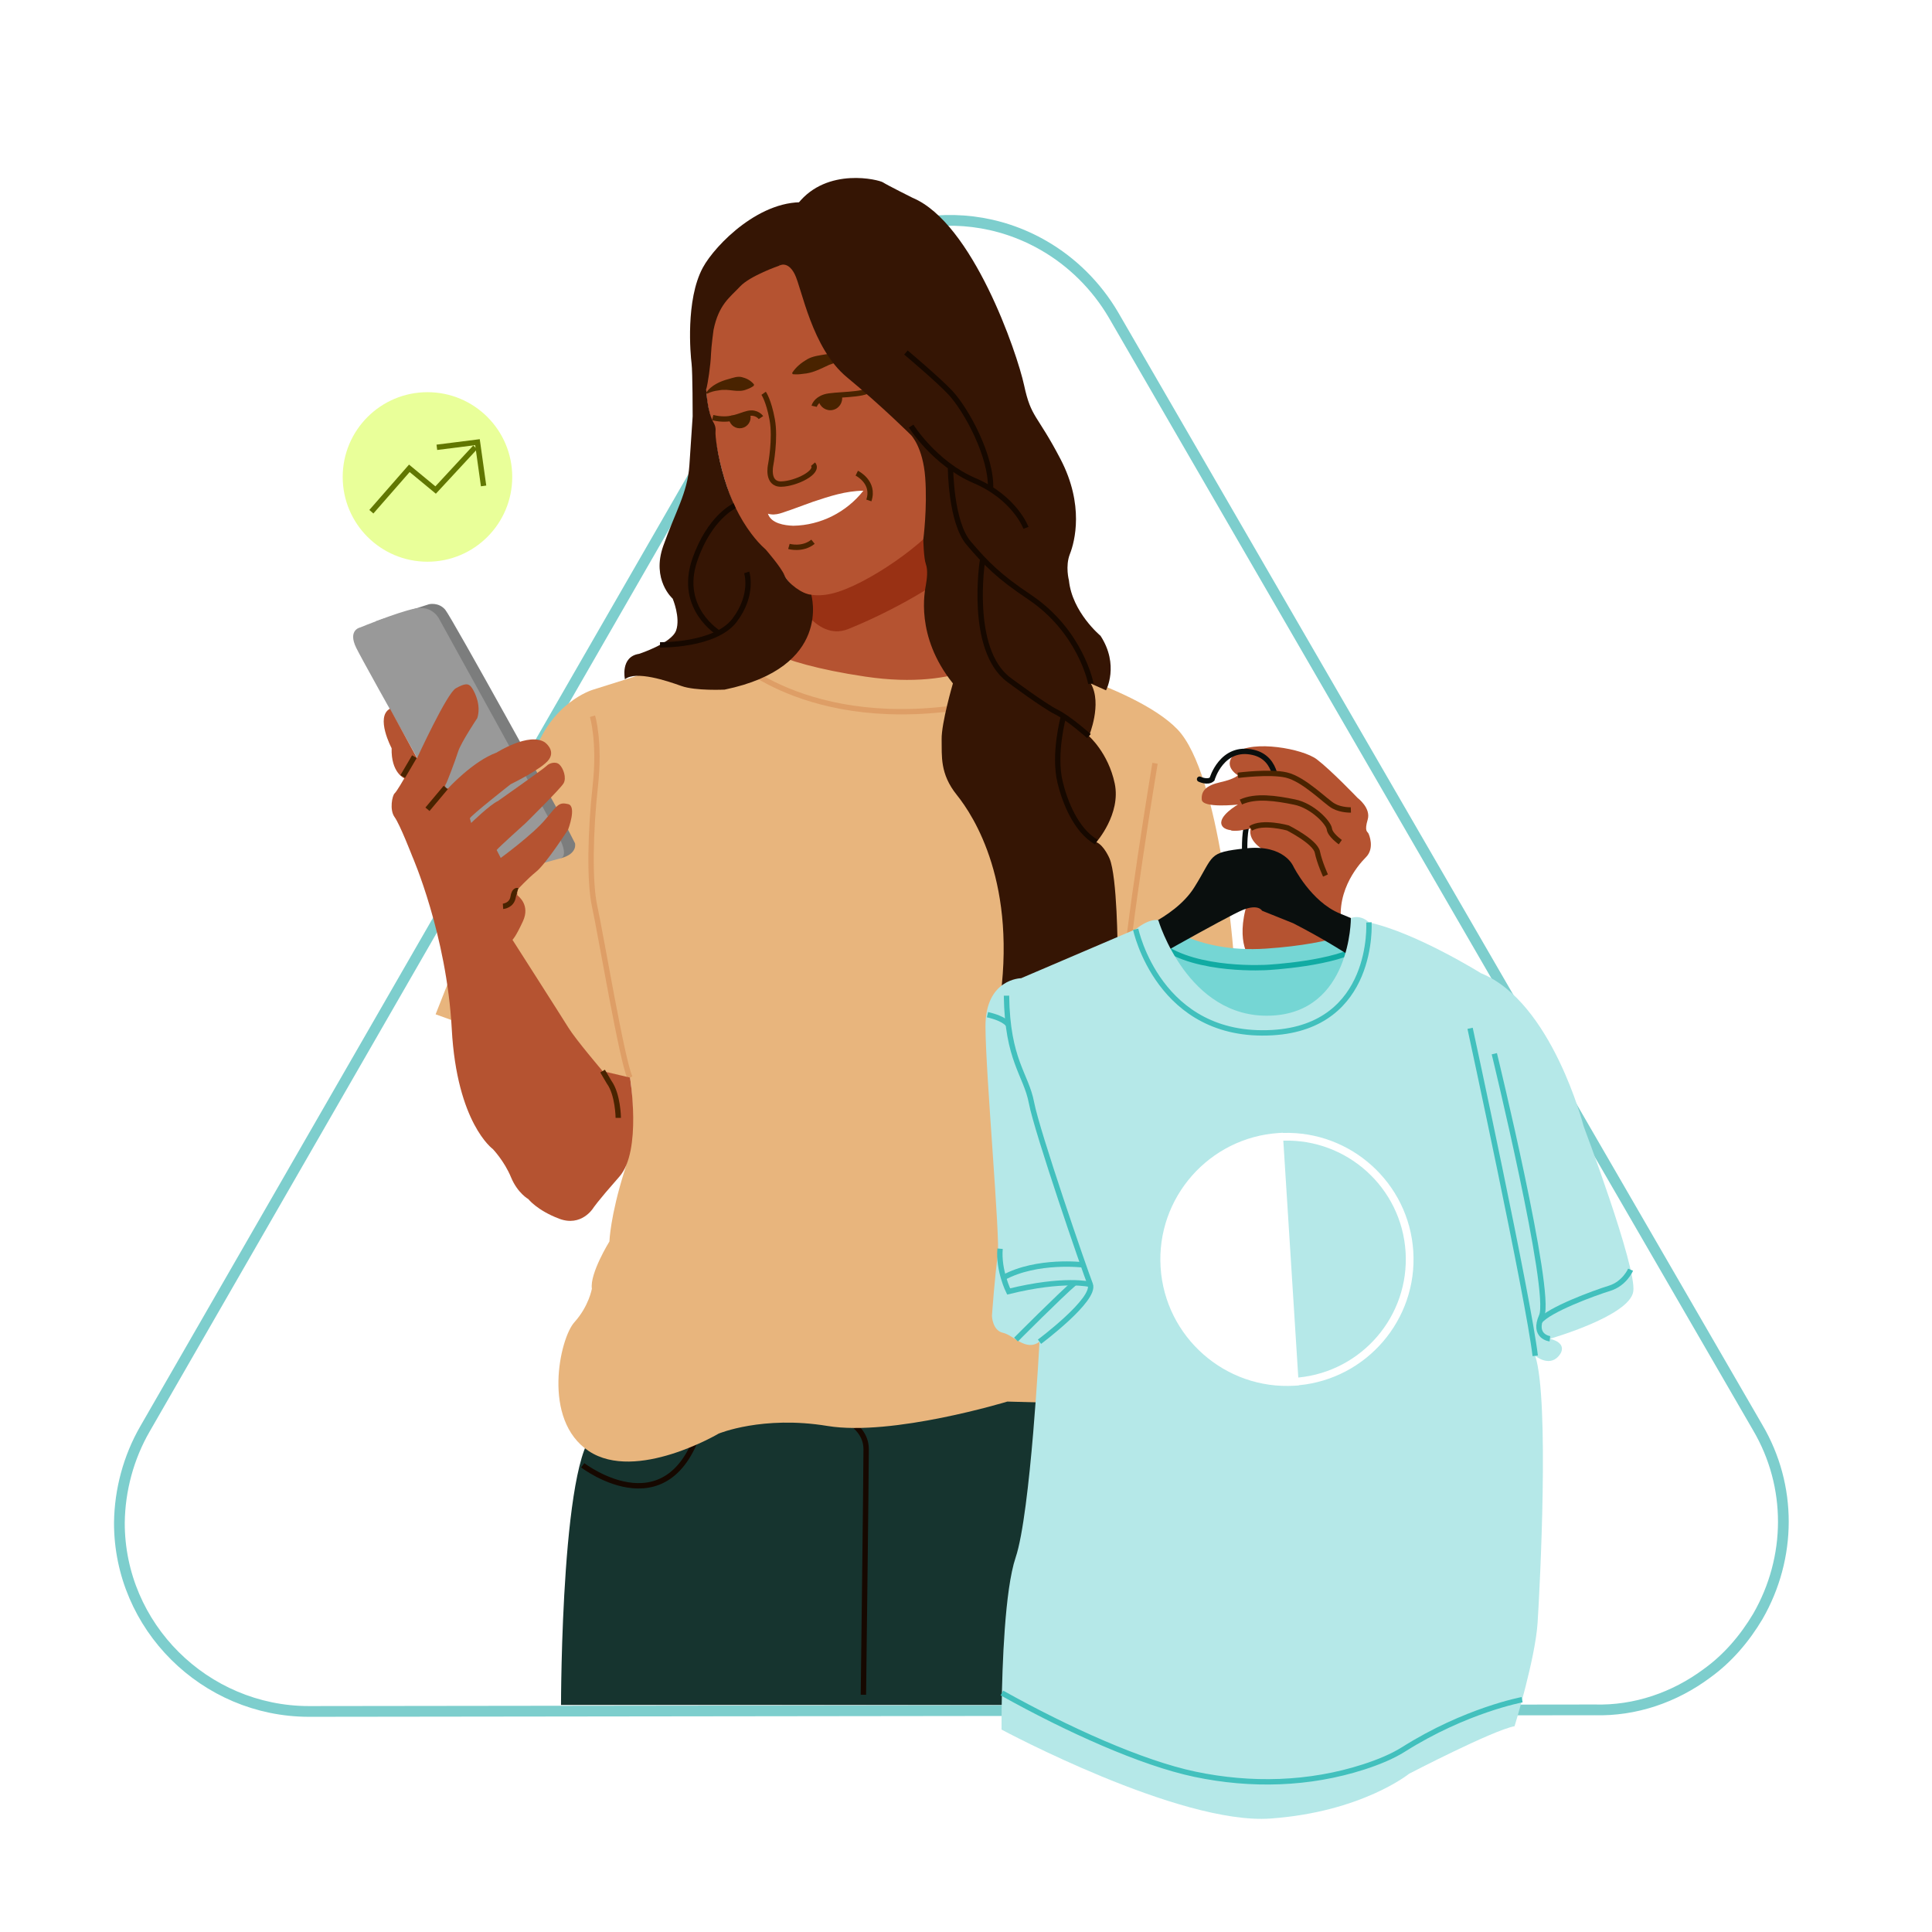 <svg width="180" height="180" viewBox="0 0 180 180" fill="none" xmlns="http://www.w3.org/2000/svg">
<rect x="0" y="0" width="180" height="180" fill="#333333" stroke="none"/>
<g clip-path="url(#clip0_164_17548)">
<rect width="180" height="180" fill="white"/>
<path d="M13.502 133.135L73.258 29.336C78.112 20.934 88.846 18.028 97.248 22.881C99.892 24.405 102.148 26.637 103.733 29.332L163.752 132.984C166.975 138.447 166.92 145.129 163.775 150.596C162.554 152.647 160.98 154.502 159.034 155.9C156.024 158.143 152.347 159.418 148.534 159.304L28.758 159.451C19.079 159.432 11.104 151.539 11.123 141.86C11.162 138.814 11.977 135.779 13.502 133.135Z" fill="white" stroke="#7DCECD" stroke-miterlimit="10"/>
<path d="M70.695 61.101C70.695 61.101 75.672 59.02 74.224 52.867C74.224 52.867 78.205 54.224 87.254 47.256C87.254 47.256 89.426 62.549 92.502 64.087C92.502 64.087 73.953 66.621 70.695 61.101Z" fill="#B55331"/>
<path d="M73.829 55.201C73.829 55.201 75.918 59.849 79.016 58.609C82.115 57.37 86.911 54.928 89.735 52.449C92.558 49.97 89.735 46.321 89.735 46.321L73.829 55.201Z" fill="#993114"/>
<path d="M52.269 158.845C52.269 158.845 52.269 133.786 55.859 133.267C61.752 132.414 104.713 126.318 104.713 126.318L105.503 158.845H52.269Z" fill="#16342F"/>
<path d="M54.291 136.518C54.291 136.518 62.986 143.194 65.592 131.589" stroke="#160800" stroke-width="0.5" stroke-miterlimit="10"/>
<path d="M77.16 131.589C77.16 131.589 80.696 132.403 80.696 135.009C80.696 137.615 80.441 157.896 80.441 157.896" stroke="#160800" stroke-width="0.5" stroke-miterlimit="10"/>
<path d="M40.585 94.502C40.585 94.502 55.926 100.112 58.696 100.396C58.696 100.396 59.491 104.942 58.17 109.132C56.849 113.323 56.778 115.666 56.778 115.666C56.778 115.666 54.931 118.649 55.144 120.07C55.144 120.07 54.86 121.703 53.511 123.194C52.161 124.686 50.457 132.285 54.86 135.197C59.264 138.109 66.958 133.564 66.958 133.564C66.958 133.564 71.054 131.859 77.09 132.853C83.127 133.848 93.852 130.581 93.852 130.581L105.503 130.896L114.945 89.033C114.945 89.033 113.738 72.13 109.689 67.939C105.641 63.749 93.283 60.837 93.283 60.837C93.283 60.837 89.694 64.388 80.622 63.039C71.55 61.689 69.934 59.63 69.934 59.63L55.216 64.268C55.216 64.268 51.238 65.454 49.676 70.496C48.113 75.539 40.585 94.502 40.585 94.502Z" fill="#E8B57D"/>
<path d="M68.649 61.566C68.649 61.566 76.862 69.335 93.915 64.989" stroke="#DE9E66" stroke-width="0.5" stroke-miterlimit="10"/>
<path d="M55.201 66.729C55.201 66.729 55.925 69.072 55.464 73.22C55.004 77.368 54.894 82.174 55.409 84.479C55.925 86.783 57.976 98.998 58.696 100.396" stroke="#DE9E66" stroke-width="0.5" stroke-miterlimit="10"/>
<path d="M107.61 71.113C107.61 71.113 104.911 87.309 104.713 92.511" stroke="#DE9E66" stroke-width="0.5" stroke-miterlimit="10"/>
<path d="M35.005 57.888L39.973 56.294C39.973 56.294 40.869 56.076 41.484 56.81C42.1 57.544 52.24 75.961 52.24 75.961L53.57 78.561C53.57 78.561 53.854 79.53 52.265 79.958L39.877 57.664L35.005 57.888Z" fill="#7C7D7D"/>
<path d="M47.688 81.192L52.265 79.958C52.265 79.958 52.97 79.782 52.139 78.12C51.309 76.459 40.936 57.703 40.936 57.703C40.936 57.703 40.332 56.337 38.62 56.705C36.909 57.074 33.56 58.458 33.56 58.458C33.56 58.458 32.377 58.685 33.183 60.346C33.988 62.008 44.464 80.59 44.691 80.924C45.367 81.922 47.688 81.192 47.688 81.192Z" fill="#999999"/>
<path d="M72.258 23.508C68.302 25.201 65.847 29.205 65.774 33.508C65.746 35.163 65.769 36.855 65.938 37.696C66.328 39.648 66.474 39.404 66.572 40.332C66.669 41.259 67.743 48.189 71.013 51.02C71.013 51.02 72.525 52.679 72.867 53.264C73.209 53.85 74.234 56.046 77.455 55.314C80.676 54.582 86.581 50.434 87.997 48.043C89.412 45.651 88.631 27.106 79.944 23.543C76.958 22.319 74.369 22.605 72.258 23.508Z" fill="#B55331"/>
<path d="M72.596 24.753C72.596 24.753 69.895 25.68 68.948 26.695C68.001 27.71 66.969 28.353 66.478 30.738C66.478 30.738 66.262 32.321 66.241 33.005C66.211 33.981 65.943 35.798 65.796 36.271C65.796 36.271 65.886 38.368 66.495 39.4C66.495 39.4 66.715 39.733 66.664 40.195C66.626 40.54 66.809 42.317 67.504 44.627C68.055 46.459 68.859 48.216 70.014 49.742C70.406 50.261 70.852 50.773 71.333 51.19C71.333 51.19 72.783 52.853 73.088 53.596C73.393 54.34 74.758 55.367 75.583 55.413C75.583 55.413 77.592 62.169 67.51 64.25C67.51 64.25 64.804 64.385 63.484 63.912C62.164 63.438 59.255 62.457 58.223 63.286C58.223 63.286 57.766 61.188 59.542 60.917C59.542 60.917 62.571 59.936 62.993 58.735C63.416 57.534 62.672 55.775 62.672 55.775C62.672 55.775 60.676 54.032 61.792 50.869C62.909 47.706 64.059 45.913 64.228 43.358C64.397 40.804 64.533 38.791 64.533 38.791C64.533 38.791 64.533 34.646 64.431 33.851C64.329 33.056 63.856 27.947 65.48 24.936C66.617 22.828 70.944 18.389 75.342 18.88L72.596 24.753Z" fill="#351504"/>
<path d="M61.489 60.08C61.489 60.08 66.632 60.18 68.443 57.782C70.253 55.384 69.568 53.329 69.568 53.329" stroke="#160800" stroke-width="0.5" stroke-miterlimit="10"/>
<path d="M66.958 58.973C66.958 58.973 63.187 56.694 64.724 52.191C66.1 48.164 68.447 47.12 68.447 47.12" stroke="#160800" stroke-width="0.5" stroke-miterlimit="10"/>
<path d="M71.146 36.641C71.146 36.641 71.614 37.292 71.945 39.093C72.272 40.87 71.8 43.321 71.8 43.321C71.8 43.321 71.401 45.122 72.781 45.1C74.147 45.078 76.374 43.975 75.746 43.248" stroke="#492300" stroke-width="0.5" stroke-miterlimit="10"/>
<path d="M80.6 33.325C79.453 33.228 78.32 33.6 77.256 33.99C76.461 34.353 75.717 34.768 74.815 34.829C74.517 34.874 74.206 34.898 73.857 34.863L73.799 34.749C74.172 34.17 74.67 33.788 75.202 33.475C75.741 33.165 76.379 33.109 76.986 33.004C78.189 32.795 79.497 32.714 80.645 33.206C80.645 33.206 80.6 33.325 80.6 33.325Z" fill="#492300"/>
<path d="M65.775 36.597C66.26 35.906 67.081 35.523 67.878 35.316C68.28 35.207 68.697 35.035 69.111 35.135C69.518 35.236 69.914 35.413 70.248 35.813L70.23 35.94C70.014 36.099 69.817 36.19 69.625 36.257C68.72 36.66 67.966 36.161 66.925 36.377C66.564 36.417 66.2 36.515 65.869 36.684L65.775 36.597Z" fill="#492300"/>
<path d="M71.546 47.86C72.32 48.095 72.982 47.708 73.693 47.495C73.693 47.495 75.783 46.734 75.783 46.734C77.311 46.231 78.77 45.74 80.441 45.718C78.862 47.721 76.461 48.939 73.907 48.983C73.085 48.955 71.839 48.769 71.546 47.86Z" fill="white"/>
<path d="M79.823 44.084C79.823 44.084 81.53 44.919 80.949 46.625" stroke="#492300" stroke-width="0.5" stroke-miterlimit="10"/>
<path d="M73.501 50.909C73.501 50.909 74.755 51.273 75.746 50.474" stroke="#492300" stroke-width="0.5" stroke-miterlimit="10"/>
<path d="M75.855 37.851C75.855 37.851 75.987 37.255 76.859 36.98C77.731 36.704 80.509 36.868 81.07 36.259" stroke="#492300" stroke-width="0.5" stroke-miterlimit="10"/>
<path d="M70.896 38.906C70.896 38.906 70.514 38.338 69.695 38.521C68.877 38.705 68.031 39.307 66.401 38.906" stroke="#492300" stroke-width="0.5" stroke-miterlimit="10"/>
<path d="M72.596 24.753C72.596 24.753 73.376 24.243 74.037 25.534C74.698 26.825 75.628 32.441 78.902 35.143C82.175 37.846 84.89 40.548 84.89 40.548C84.89 40.548 85.988 41.66 86.199 44.482C86.409 47.305 86.023 50.249 86.023 50.249C86.023 50.249 86.054 51.989 86.261 52.56C86.469 53.131 86.354 53.971 86.261 54.512C86.169 55.052 85.237 59.257 88.781 63.671C88.781 63.671 87.7 67.364 87.73 68.896C87.76 70.427 87.55 72.079 89.142 74.061C90.733 76.043 94.847 82.364 93.076 93.82L104.126 88.49C104.126 88.49 104.096 81.703 103.376 79.991C103.376 79.991 102.865 78.76 102.144 78.46C102.144 78.46 104.456 75.847 103.856 72.995C103.255 70.142 101.453 68.581 101.453 68.581C101.453 68.581 102.715 65.578 101.633 63.686L103.045 64.316C103.045 64.316 104.306 61.965 102.534 59.237C102.534 59.237 99.892 57.049 99.591 54.077C99.591 54.077 99.231 52.755 99.681 51.614C100.132 50.473 101.033 47.05 98.811 42.786C96.589 38.522 96.078 38.972 95.417 35.909C94.757 32.846 90.613 20.774 85.028 18.432C85.028 18.432 82.625 17.231 82.265 16.991C81.904 16.75 77.07 15.519 74.337 18.973L72.596 24.753Z" fill="#351504"/>
<path d="M84.403 32.842C84.403 32.842 87.474 35.429 88.558 36.599C90.06 38.219 92.414 42.566 92.286 45.551" stroke="#160800" stroke-width="0.5" stroke-miterlimit="10"/>
<path d="M95.588 49.178C95.588 49.178 94.561 46.387 90.807 44.782C87.052 43.178 84.89 39.695 84.89 39.695" stroke="#160800" stroke-width="0.5" stroke-miterlimit="10"/>
<path d="M88.556 43.607C88.556 43.607 88.581 48.633 90.239 50.59C91.898 52.548 93.105 53.745 95.877 55.597C100.703 58.819 101.633 63.686 101.633 63.686" stroke="#160800" stroke-width="0.5" stroke-miterlimit="10"/>
<path d="M91.539 52.191C91.539 52.191 90.229 60.507 93.984 63.33C93.984 63.33 97.266 65.769 98.38 66.315C99.579 66.903 101.454 68.58 101.454 68.58" stroke="#160800" stroke-width="0.5" stroke-miterlimit="10"/>
<path d="M99.089 66.729C99.089 66.729 98.116 70.232 98.774 72.909C99.212 74.69 100.223 77.342 102.144 78.46" stroke="#160800" stroke-width="0.5" stroke-miterlimit="10"/>
<path d="M78.442 36.898C78.559 37.499 78.168 38.081 77.567 38.199C76.967 38.316 76.385 37.925 76.267 37.324C76.149 36.724 76.754 37.001 77.355 36.884C77.955 36.766 78.324 36.298 78.442 36.898Z" fill="#492300"/>
<path d="M69.915 38.692C70.022 39.242 69.663 39.775 69.113 39.883C68.563 39.991 68.03 39.632 67.922 39.082C67.814 38.532 68.368 38.786 68.918 38.678C69.469 38.571 69.807 38.141 69.915 38.692Z" fill="#492300"/>
<path d="M56.142 99.789L58.696 100.396C58.696 100.396 59.822 107.222 57.707 109.623C55.591 112.023 55.258 112.57 55.258 112.57C55.258 112.57 54.165 114.329 52.097 113.545C50.029 112.76 49.221 111.715 49.221 111.715C49.221 111.715 48.222 111.167 47.604 109.67C46.986 108.173 45.916 107.055 45.916 107.055C45.916 107.055 42.564 104.654 42.089 95.859C41.613 87.063 38.404 79.765 38.404 79.765C38.404 79.765 37.264 76.818 36.764 76.128C36.265 75.439 36.55 74.108 36.764 73.918C36.978 73.727 37.667 72.515 37.667 72.515C37.667 72.515 36.423 71.992 36.487 69.71C36.487 69.71 34.934 66.786 36.336 66.025L38.856 70.637C38.856 70.637 41.638 64.575 42.469 64.124C43.301 63.672 43.658 63.601 43.991 64.124C44.324 64.647 44.823 65.788 44.466 66.905C44.466 66.905 42.945 69.187 42.683 70.019C42.422 70.851 41.613 72.99 41.519 73.086C41.423 73.181 41.494 73.537 41.757 73.442C41.757 73.442 44.086 70.899 46.273 70.114C46.273 70.114 49.292 68.189 50.765 69.163C50.765 69.163 51.764 69.876 51.146 70.756C50.528 71.635 47.58 73.062 47.58 73.062C47.58 73.062 43.824 76.01 43.777 76.247L43.896 76.675C43.896 76.675 45.654 74.963 46.391 74.631C46.391 74.631 50.718 71.588 50.932 71.35C51.146 71.112 51.764 70.899 52.12 71.231C52.477 71.564 52.81 72.468 52.501 72.99C52.192 73.513 48.959 76.699 48.959 76.699C48.959 76.699 46.416 78.981 46.273 79.195L46.653 79.932C46.653 79.932 49.648 77.745 50.813 76.342C51.978 74.94 52.097 74.726 52.929 74.916C53.761 75.106 52.929 77.293 52.929 77.293C52.929 77.293 50.884 80.455 49.981 81.192C49.078 81.929 48.246 82.856 48.246 82.856C48.246 82.856 48.127 83.331 48.222 83.426C48.317 83.521 49.41 84.33 48.722 85.827C48.032 87.325 47.747 87.562 47.747 87.562C47.747 87.562 52.263 94.623 52.953 95.74C53.642 96.857 56.142 99.789 56.142 99.789Z" fill="#B55331"/>
<path d="M39.827 75.397L41.526 73.372" stroke="#492300" stroke-width="0.5" stroke-miterlimit="10"/>
<path d="M37.522 72.346L38.607 70.498" stroke="#492300" stroke-width="0.5" stroke-miterlimit="10"/>
<path d="M46.864 84.44C46.864 84.44 47.677 84.387 47.808 83.563C47.918 82.871 48.22 82.977 48.22 82.977" stroke="#492300" stroke-width="0.5" stroke-miterlimit="10"/>
<path d="M57.603 104.15C57.603 104.15 57.583 101.97 56.751 100.823L56.142 99.789" stroke="#492300" stroke-width="0.5" stroke-miterlimit="10"/>
<path d="M39.827 52.334C44.189 52.334 47.724 48.798 47.724 44.437C47.724 40.075 44.189 36.539 39.827 36.539C35.465 36.539 31.929 40.075 31.929 44.437C31.929 48.798 35.465 52.334 39.827 52.334Z" fill="#E9FF99"/>
<path d="M34.599 47.676L38.137 43.632L40.586 45.655L44.273 41.675" stroke="#617701" stroke-width="0.5" stroke-miterlimit="10"/>
<path d="M40.7 41.675L44.485 41.197L45.055 45.272" stroke="#617701" stroke-width="0.5" stroke-miterlimit="10"/>
<path d="M115.333 72.235C115.333 72.235 113.7 71.281 115.204 70.109C116.707 68.937 121.356 69.738 122.685 70.746C124.013 71.754 126.486 74.342 126.486 74.342C126.486 74.342 127.746 75.281 127.425 76.357C127.105 77.433 127.392 77.479 127.477 77.617C127.562 77.754 128.089 79.036 127.265 79.861C126.44 80.685 124.196 83.365 125.135 86.869C125.135 86.869 126.28 88.678 123.829 88.701C121.379 88.724 116.432 89.25 116.432 89.25C116.432 89.25 114.888 87.491 116.501 83.296C118.114 79.1 118.081 79.389 118.081 79.389C118.081 79.389 116.189 78.522 116.524 77.181C116.524 77.181 114.28 77.754 113.844 76.907C113.409 76.059 115.334 74.96 115.334 74.96C115.334 74.96 112.035 75.326 111.967 74.502C111.898 73.677 112.379 73.174 113.707 72.876C115.036 72.578 115.333 72.235 115.333 72.235Z" fill="#B55331"/>
<path d="M107.92 85.739C107.92 85.739 111.193 88.832 117.953 88.38C124.715 87.927 127.271 86.374 127.271 86.374C127.271 86.374 128.015 98.884 117.296 97.683C109.454 96.805 108.068 90.82 107.889 87.67C107.823 86.514 107.92 85.739 107.92 85.739Z" fill="#75D6D4"/>
<path d="M108.191 88.07C111.509 90.557 118.038 90.134 118.038 90.134C118.038 90.134 124.58 89.8 126.926 88.111" stroke="#11ABA3" stroke-width="0.5" stroke-miterlimit="10"/>
<path d="M111.762 72.595C111.762 72.595 112.507 72.959 112.923 72.595C112.923 72.595 113.828 69.418 116.766 70.1C119.153 70.655 118.896 73.48 118.896 73.48C118.896 73.48 118.982 75.16 116.858 75.841C115.537 76.265 116.066 80.918 116.066 80.918" stroke="#0A0F0E" stroke-width="0.5" stroke-miterlimit="10" stroke-linecap="round"/>
<path d="M115.333 72.235C115.333 72.235 119.27 71.566 121.455 72.73C121.455 72.73 118.146 76.813 116.524 77.181C114.901 77.55 114.689 77.349 114.689 77.349L116.066 74.843L115.333 72.235Z" fill="#B55331"/>
<path d="M123.494 81.57C123.494 81.57 122.936 80.361 122.738 79.389C122.541 78.417 119.98 77.136 119.98 77.136C119.98 77.136 117.6 76.471 116.524 77.181" stroke="#492300" stroke-width="0.5" stroke-miterlimit="10"/>
<path d="M124.874 78.46C124.874 78.46 123.921 77.793 123.855 77.235C123.79 76.676 122.311 75.07 120.604 74.724C118.896 74.377 116.991 74.082 115.611 74.724" stroke="#492300" stroke-width="0.5" stroke-miterlimit="10"/>
<path d="M125.858 75.461C125.858 75.461 124.972 75.494 124.249 75.1C123.526 74.706 121.506 72.593 119.84 72.205C118.305 71.848 115.333 72.235 115.333 72.235" stroke="#492300" stroke-width="0.5" stroke-miterlimit="10"/>
<path d="M104.713 87.174C104.713 87.174 109.355 85.719 111.264 82.682C113.173 79.645 112.451 79.428 116.066 79.038C119.681 78.647 120.505 80.73 120.505 80.73C120.505 80.73 122.154 84.027 124.844 85.111C127.534 86.196 130.397 87.628 130.397 87.628L128.791 91.185C128.791 91.185 125.728 88.703 120.478 86.013L117.584 84.851C117.584 84.851 117.251 84.201 115.82 84.764C114.388 85.328 104.713 90.838 104.713 90.838L104.713 87.174Z" fill="#0A0F0E"/>
<path d="M107.92 85.739C107.92 85.739 107.193 85.481 105.81 86.574L95.135 91.138C95.135 91.138 91.798 91.17 91.814 95.653C91.832 100.136 93.213 115.48 92.96 117.021C92.707 118.562 92.417 122.595 92.417 122.595C92.417 122.595 92.453 123.96 93.448 124.175C94.444 124.391 95.565 125.957 96.847 125.006C96.847 125.006 96.021 140.961 94.624 145.108C93.608 148.128 93.376 155.253 93.325 158.902C93.306 160.263 93.312 161.141 93.312 161.141C93.312 161.141 109.866 170.033 118.367 169.428C126.868 168.823 131.284 165.255 131.284 165.255C131.284 165.255 139.052 161.216 141.109 160.826C141.109 160.826 143.036 154.539 143.253 151.203C143.47 147.867 144.368 130.404 143.033 126.318C143.033 126.318 144.47 127.522 145.371 126.133C145.371 126.133 146.086 125.147 144.4 124.73C144.4 124.73 151.85 122.61 152.17 120.316C152.491 118.023 147.54 104.918 147.54 104.918C147.54 104.918 144.578 93.343 137.986 90.676C137.986 90.676 131.928 86.894 127.54 85.936C127.54 85.936 126.862 85.186 125.858 85.533C125.858 85.533 125.901 94.352 118.367 94.626C110.637 94.907 107.92 85.739 107.92 85.739Z" fill="#B5E8E8"/>
<path d="M96.847 125.006C96.847 125.006 102.129 121.061 101.576 119.663C101.023 118.264 96.608 105.42 96.103 102.747C95.597 100.075 93.854 98.81 93.773 92.764" stroke="#42C0BD" stroke-width="0.5" stroke-miterlimit="10"/>
<path d="M101.576 119.663C101.576 119.663 99.165 119.043 93.972 120.322C93.972 120.322 93.001 118.372 93.174 116.34" stroke="#42C0BD" stroke-width="0.5" stroke-miterlimit="10"/>
<path d="M100.921 117.846C100.921 117.846 96.632 117.324 93.49 119.028" stroke="#42C0BD" stroke-width="0.5" stroke-miterlimit="10"/>
<path d="M94.658 124.805C94.658 124.805 98.826 120.615 100.13 119.517" stroke="#42C0BD" stroke-width="0.5" stroke-miterlimit="10"/>
<path d="M105.809 86.574C105.809 86.574 107.951 96.815 118.538 96.208C128.14 95.657 127.54 85.936 127.54 85.936" stroke="#42C0BD" stroke-width="0.5" stroke-miterlimit="10"/>
<path d="M136.965 95.805C136.965 95.805 142.392 120.874 143.033 126.318" stroke="#42C0BD" stroke-width="0.5" stroke-miterlimit="10"/>
<path d="M144.4 124.73C144.4 124.73 142.774 124.542 143.631 122.602C144.624 120.355 139.223 98.173 139.223 98.173" stroke="#42C0BD" stroke-width="0.5" stroke-miterlimit="10"/>
<path d="M93.949 95.49C93.949 95.49 93.696 94.926 92 94.535" stroke="#42C0BD" stroke-width="0.5" stroke-miterlimit="10"/>
<path d="M93.346 157.732C99.489 161.158 106.366 164.258 111.324 165.302C116.54 166.399 121.97 166.258 127.043 164.623C128.424 164.179 129.733 163.636 130.772 162.981C136.562 159.328 141.813 158.357 141.813 158.357" stroke="#42C0BD" stroke-width="0.5" stroke-miterlimit="10"/>
<path d="M151.92 118.295C151.92 118.295 151.362 119.598 149.951 120.029C148.542 120.461 144.296 122.023 143.456 123.1" stroke="#42C0BD" stroke-width="0.5" stroke-miterlimit="10"/>
<path d="M131.673 116.585C131.27 110.215 125.853 105.346 119.518 105.553L119.516 105.535L119.157 105.558C112.666 105.969 107.719 111.583 108.13 118.075C108.54 124.566 114.155 129.512 120.646 129.102L121.006 129.079L121.005 129.061C127.316 128.468 132.076 122.954 131.673 116.585ZM120.959 128.341L119.563 106.273C125.503 106.09 130.576 110.657 130.954 116.63C131.332 122.604 126.875 127.774 120.959 128.341Z" fill="white"/>
</g>
<defs>
<clipPath id="clip0_164_17548">
<rect width="180" height="180" fill="white"/>
</clipPath>
</defs>
</svg>
